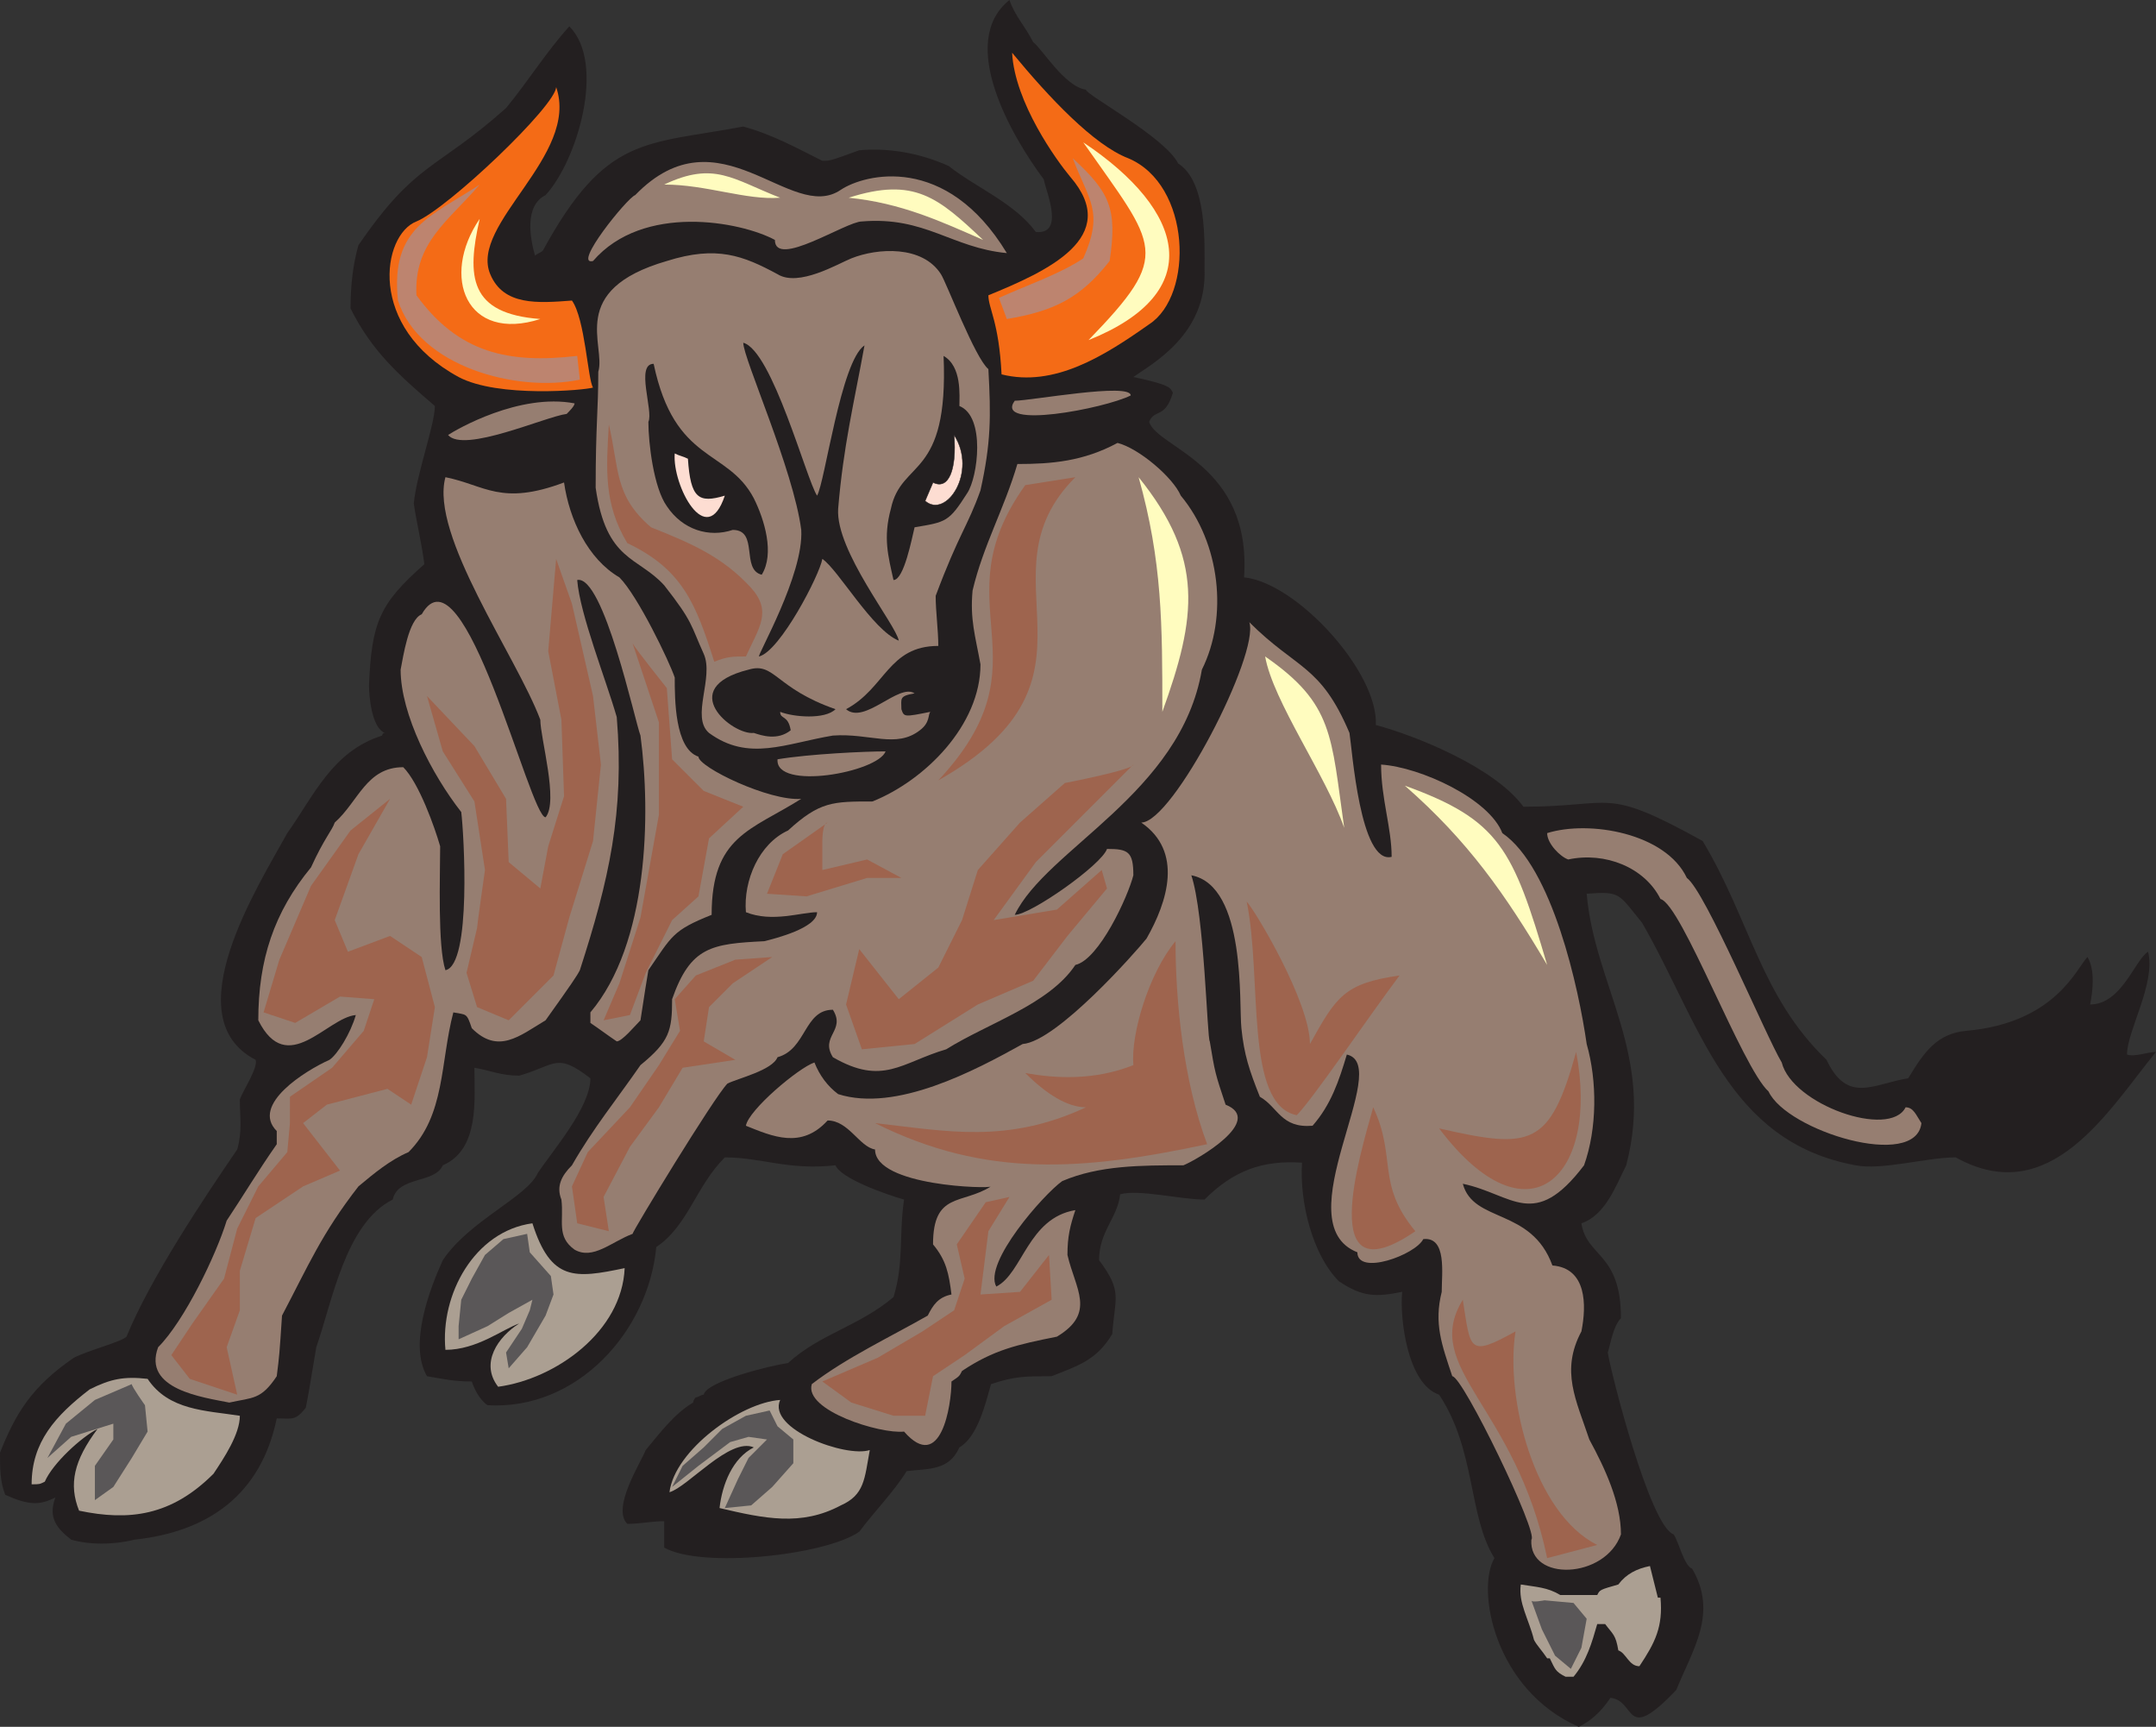 <svg xmlns="http://www.w3.org/2000/svg" width="613.5" height="491.25"><rect width="100%" height="100%" fill="#333333" stroke="none"/><path fill="#231f20" fill-rule="evenodd" d="M425.25 443.25c-7.5-12-5.25-30.75-15.75-46.5-9-3-11.25-21.75-10.5-29.25-7.5 1.5-11.25 1.5-18-3-7.5-7.5-11.25-22.5-10.5-33.75-11.25-.75-19.5 2.25-27.75 10.5-6.75 0-18.75-3-24-1.5-.75 6.75-6 10.5-6 18.75 6.75 9 4.5 10.5 3.75 21-4.5 7.5-9.75 9-17.25 12-7.5 0-10.5 0-17.25 2.25-1.5 5.25-3.75 15-9 18-3 6.75-9 6-15 6.75-3.75 6-9 11.25-13.5 17.25-9.75 6.75-45 10.5-55.5 4.5v-7.5c-3.75 0-6.75.75-10.5.75-4.5-4.5 3.75-17.25 5.25-21 3.75-4.5 8.25-10.5 13.5-13.5 0-.75.75-1.5.75-1.5.75 0 1.5-.75 2.25-.75.75-3.75 18.75-8.25 24-9 9-8.25 20.25-10.5 30-18.75 3-9.75 1.5-17.25 3-27.75-5.25-1.5-18-6-19.5-9.75-13.5 1.5-21-2.25-31.5-2.25-8.25 8.25-10.5 19.5-19.5 25.5-2.25 24-22.5 46.5-48 45-2.25-1.5-3.75-4.5-4.5-6.75-5.25 0-8.25-.75-12.75-1.5-5.25-9 .75-24.75 4.5-33 7.5-11.25 24-18 27-24.75 4.5-6.75 15-18.75 15-27-9.75-7.5-9.75-3.75-20.25-.75-5.25 0-8.25-1.5-12.75-2.25 0 9 1.5 23.25-9 27.75-2.25 5.25-12.75 3-14.25 9.75-13.5 6.75-17.25 29.25-21.75 42-2.25 13.5-2.25 13.5-3 17.25-3 3.75-3.75 3-8.25 3-4.5 21.75-19.5 32.25-40.5 34.5-6 1.5-12.75 1.5-18 0-3.75-3-6.75-6-4.5-12-4.5 2.25-7.5 2.25-14.25-.75-1.5-3.75-1.5-7.5-1.5-12 4.5-11.25 9-18.75 21-27 4.5-2.25 13.5-4.5 15-6 6.75-16.5 21.75-39 31.5-53.25 1.5-5.25.75-9 .75-14.25.75-2.25 5.25-9 4.5-11.25-23.25-12 .75-49.5 9-64.5 7.5-10.5 12.75-23.25 27-27.75 0 0 0-.75.75-.75-3.75-1.5-4.5-10.5-4.5-13.5.75-18 3-23.25 15.75-34.5-.75-6-2.25-12-3-17.25.75-8.25 6-22.5 6-27.75-10.5-9-18-15.75-24-27.75 0-6.75.75-12.75 2.25-18 16.5-24 21.75-21 42-39C150.75 22.5 155.25 15 162 7.5c10.5 10.5 2.25 38.25-6.75 48-6 3-4.5 12-3 17.25.75-.75 1.5-.75 2.25-1.5 18-33 29.25-30 57-35.25 8.25 2.25 15 6 22.5 9.75 2.25 0 2.25 0 10.5-3 8.25-.75 17.25.75 25.5 4.5 7.5 6 18.75 10.5 24.75 18.75 8.25.75 3-11.25 2.25-15-9-12-24.75-39-9.75-51 1.5 4.5 4.5 7.5 6.75 12 2.25 1.5 9 12.75 15 13.5 0 1.5 22.5 13.5 26.25 21 8.25 5.25 7.5 22.5 7.5 30 .75 18.75-15 27-20.25 30.75 10.5 2.25 10.5 3 11.25 4.5-2.25 7.5-5.25 4.5-6.75 8.25 2.25 7.5 29.25 12 27 44.25 15 1.5 38.25 27 37.5 42 11.25 3 33.75 12 42 23.25 26.25 0 22.5-6 51 9.75 13.5 22.5 16.5 44.25 35.25 62.25 6 12.75 13.5 6.75 23.25 5.25 4.5-7.5 8.25-12.75 16.5-13.5 25.5-2.25 31.5-18 34.5-21 2.25 3.75 1.5 9.75.75 13.5 9 0 12.75-12.75 16.5-15 2.25 9-6 22.5-6 29.25 2.25.75 6-.75 8.25-.75-13.5 16.5-30 45-57 30-8.25 0-21 3.75-28.5 2.25-36.75-6.75-44.25-40.5-60.75-69-6.75-8.25-6-9-15.75-8.25 2.25 26.25 19.5 45.75 11.25 77.25-3 6-6 14.25-12.75 16.5 1.5 9.75 11.25 8.25 11.25 27-2.25 2.25-3 7.5-3.75 9.75.75 5.25 12 49.5 18.75 51.75 1.5 2.25 3 9 5.25 9.75 7.5 12.75 0 23.25-4.5 34.5-15 15.75-11.25 3-18.75 2.25-3 4.5-6 6.75-9 8.25-24-10.5-29.25-39-24-48"/><path fill="#ab9f92" fill-rule="evenodd" d="M445.5 477c-3-1.5-3-2.25-4.5-5.25h-.75c-1.5-2.25-3-3.75-3.75-5.25-1.5-6-4.5-10.5-3.75-15.75 4.5.75 7.5.75 11.25 3h10.5c.75-1.5.75-1.5 6-3 2.25-3 5.25-4.5 9-5.25l2.25 9h.75c.75 8.25-1.5 12.75-6 19.5-3 0-3.75-3.75-6-4.5-.75-4.5-1.5-4.5-3.75-7.5h-2.25c-1.5 5.25-3 10.5-6.75 15h-2.25"/><path fill="#967e71" fill-rule="evenodd" d="M435.75 438c2.25-1.5-19.5-46.5-22.5-46.5-3-9-5.25-15-3-24 0-5.25 1.5-15.75-5.25-15-2.25 4.5-18.75 10.5-18.75 3.75-21-8.25 10.5-53.25-3-56.25-2.25 7.5-4.5 14.25-9.75 20.25-9 .75-9.75-5.25-15-8.25-3-7.5-4.5-12-5.25-19.5-.75-6.75 1.5-40.5-14.25-43.5 3.75 11.25 4.5 46.5 5.25 47.25 1.5 9 1.5 9 4.5 18 11.25 4.5-8.25 15.75-12 17.25-12 0-24 0-34.5 4.5-5.25 3.75-22.5 23.25-18.75 30 7.5-3.75 9-19.5 22.5-21.75-1.5 4.5-2.25 7.5-2.25 12.75 2.25 9.75 8.25 16.5-3 23.25-11.25 2.25-18 3.75-27 9.75-.75 1.5-.75 1.5-3 3 0 6.75-3 26.25-13.5 14.25-6.75.75-28.5-6-26.25-13.5 9.75-7.5 22.5-13.5 33-19.5 1.5-3 3-5.25 6.75-6-.75-6-1.5-9.75-5.25-14.25 0-15 8.25-11.25 16.5-16.5 0 .75-33 0-33-10.5-4.5-.75-7.5-8.25-13.5-8.25-7.5 8.25-15.75 4.5-23.25 1.5.75-4.5 15-16.5 19.5-18 1.5 3.75 3.75 6.75 6.75 9 16.5 5.25 39-6.75 52.5-14.25 9.75-.75 32.25-26.25 35.25-30 6-10.5 10.5-24.75-1.5-33 9 0 33.75-48 30.75-57 13.5 13.5 20.25 12 28.5 31.5.75 4.5 3 37.5 12 35.25 0-8.25-3-16.5-3-26.25 11.25.75 30.75 9.75 34.5 19.5 14.25 9.75 21.75 44.25 24 60 3 10.5 3 24-.75 34.5-14.25 18.75-20.25 8.25-34.5 5.25 3 11.25 19.5 6.75 25.5 23.25 9.75.75 9.75 11.25 8.25 18.75-6 11.25-1.5 19.5 2.25 30.75 4.5 8.25 9 18 9 27-4.5 12.75-26.25 13.5-25.5 1.5"/><path fill="#ab9f92" fill-rule="evenodd" d="M22.5 429.75c-3-7.5-1.5-14.25 5.25-23.25-4.5 2.25-12.75 9.75-15 15-1.5.75-1.5.75-3.75.75 0-12 6.75-19.5 16.5-27 6-3 9.75-3.75 16.5-3 6 9 16.5 9 26.25 10.5 0 5.25-4.5 12-7.5 16.5-12 12-24 13.5-38.25 10.5m182.25-.75c.75-6.75 3.75-14.25 9.75-17.25-6.75-3-18.75 11.25-24 12.75 1.5-12 20.25-25.5 31.5-26.25-3.75 8.25 18.75 16.5 25.5 14.25-1.5 8.25-1.5 12.75-8.25 15.75-11.25 6-21.75 3.75-34.5.75"/><path fill="#967e71" fill-rule="evenodd" d="M65.25 399c-7.5-1.5-24.75-3.75-20.25-15.75 7.5-7.5 16.5-26.25 19.5-36 4.5-6.75 9-14.25 14.25-21.75v-3.75c-7.5-7.5 8.25-17.25 15-20.25 2.25-1.5 6-7.5 7.5-12.75-8.25.75-19.5 18-27.75 1.5 0-17.25 4.5-30.75 15-43.5 3.75-8.25 6-10.5 6.75-12.75 6.75-6 9-15.75 19.5-15.75 4.5 4.5 9 17.25 10.5 22.5 0 8.25-.75 28.5 1.5 35.25 7.5-1.5 5.25-39 4.5-45C123 220.5 114 203.25 114 190.5c.75-3.75 2.25-14.25 6-15.75 12-21 30.75 57.75 35.25 57.75 3.75-4.5-1.5-22.5-1.5-27.75-6.75-18-31.5-52.5-27-69C138 138 142.5 144 160.5 137.25c1.5 10.5 6.75 21.75 15.75 27 5.25 5.25 14.25 24 15.75 28.5 0 6 0 20.25 6.75 22.5 0 3 20.25 12.75 29.25 12-14.25 9-25.5 10.5-25.5 33-11.25 4.5-11.25 6-18 15.75-.75 4.5-.75 4.5-2.25 14.25-1.5 1.5-5.25 6-6.75 6-2.25-1.5-5.25-3.75-7.5-5.25v-3c16.5-19.5 17.25-56.25 14.25-78.75-1.5-3.75-10.5-45.75-18-44.25.75 9.75 8.25 28.5 11.25 39 2.25 27-2.25 46.5-10.5 72-.75 1.5-2.25 3.75-9.75 14.25-7.5 4.5-13.5 9.75-21 2.25-1.5-4.5-1.5-3.75-5.25-4.5-3.75 14.25-2.25 29.25-12.75 39.75-5.25 2.25-9.75 6-14.25 9.75C91.5 351 87.75 360 80.25 374.25c-.75 11.25-.75 11.25-1.5 17.25-4.5 6.75-6.75 6-13.5 7.5"/><path fill="#ab9f92" fill-rule="evenodd" d="M141.75 394.5c-5.25-6.75 0-14.25 6-18-4.5 1.5-12 7.5-21 7.5-1.5-15.75 8.25-33.75 24.75-36 5.25 16.5 12 15.75 26.25 12.75-.75 18-19.5 31.5-36 33.75"/><path fill="#967e71" fill-rule="evenodd" d="M163.5 355.5c-5.25-3.75-3-8.25-3.75-14.25-1.5-3.75 0-6.75 3-9.75 6-10.5 12.75-18.75 19.5-28.5 8.25-6.75 9-9.75 9-18.75 5.25-15 11.25-15.75 26.25-16.5 3-.75 15-3.75 15-8.25-4.5 0-12.75 3-20.25 0-.75-9 3.75-19.5 12-23.25 9-8.25 12.75-8.25 24-8.25 15-6 30.75-21.75 30.75-39-1.5-8.25-3-12.75-2.25-21 3-12.75 9-23.25 12.75-36 9.75 0 18.75-.75 28.5-6 6 1.5 15.75 9.75 18 15 11.25 13.5 13.5 34.5 6 49.5-6 35.25-44.25 51-53.25 69.75 4.5 0 24.75-14.25 26.25-18.75 6 0 7.5.75 7.5 7.5-1.5 6-9.75 24-16.5 25.5-7.5 11.25-24.75 16.5-36.75 24-12.75 3.75-18 10.5-32.25 2.25-3.75-6 3.75-7.5 0-13.5-8.25 0-7.5 11.25-15.75 13.5-1.5 3.75-11.25 6-14.25 7.5-3.75 3.75-27 42-27 42.75-6 2.25-11.25 7.5-16.5 4.5m339.75-45c-7.5-6.75-24.75-53.25-30.75-54.75-4.5-9-15.75-13.5-26.25-11.25-2.25-.75-6-4.5-6-7.5 12-3.75 33.75 0 39.75 12.75 5.25 3.75 22.5 45 27 52.5 3 12 30.75 21.75 35.25 12.75 2.25 0 3 2.25 4.5 4.5-1.5 13.5-38.25 2.25-43.5-9"/><path fill="#967e71" fill-rule="evenodd" d="M221.25 216c9-1.5 24.75-2.25 30.75-2.25-2.25 6-31.5 11.25-30.75 2.25"/><path fill="#f46b16" fill-rule="evenodd" d="M168.75 110.25c-2.25.75-27 3-38.25-3-26.25-14.25-21.75-40.5-12-44.25 9-3.75 39.75-33 39.75-38.25 6.75 19.5-24.75 39-18.75 53.25 3.75 9 13.5 8.25 23.25 7.5 3.75 5.25 4.5 22.5 6 24.75"/><path fill="#967e71" fill-rule="evenodd" d="M170.25 105.75c2.25-7.5-9-23.25 19.5-31.5 14.25-4.5 21.75-1.5 31.5 3.75 6 3.75 17.25-3 21-4.5 7.5-3 20.25-3.75 25.5 4.5 1.5 2.25 9.75 24 13.5 27 .75 13.5.75 21-2.25 34.5-3.75 10.5-6 12-12.75 30 0 4.5.75 9.75.75 14.25-14.25 0-15 12-26.25 18 5.25 4.5 15-7.5 19.5-4.5-4.5.75-3.75 1.5-3.75 4.5.75 2.25.75 2.25 8.25.75-.75.75 0 3-3 5.25-6.75 5.25-14.25.75-24.75 1.5-13.5 2.25-24 7.5-35.25-.75-5.25-4.5 1.5-15.75-1.5-22.5-3.75-8.25-3-9-11.25-19.5-7.5-8.25-16.5-6.75-19.5-27.75 0-18 .75-21.75.75-33"/><path fill="#231f20" fill-rule="evenodd" d="M214.5 208.5c-6 .75-22.5-12.75-1.5-18 7.5-2.25 7.5 5.25 24.75 11.25-3 3-12 2.25-15.75.75 0 2.25 2.25.75 3 5.25-3.75 3-8.25 1.5-10.5.75m1.5-21.75c-.75 0 12.75-23.25 12-36-2.25-17.25-16.5-48.75-16.5-53.25 8.25 2.25 18 39 21 43.5 2.25-3.75 6.75-38.25 13.5-42.75-3 16.5-6 28.5-7.5 46.5-.75 12 16.5 33 17.25 37.5-7.5-3-17.25-20.25-21.75-23.25-.75 4.5-12 26.25-18 27.75"/><path fill="#231f20" fill-rule="evenodd" d="M254.25 165c-1.5-6.75-3-12-.75-20.25 3-14.25 16.5-8.25 15-43.5 5.25 3 4.5 11.25 4.5 14.25 7.5 3 5.25 20.25 2.25 24.75-5.25 8.25-6 8.25-15 9.75-.75 3-3 15-6 15m-45.75-14.25c-6.75 2.25-14.25 0-18.75-6.75-3.75-5.25-5.25-18-5.25-24 1.5-3-3.75-16.5 1.5-16.5 6 28.5 21 24 28.5 38.25 3 6 6 15.75 2.25 21.75-6-1.5-.75-12.75-8.25-12.75"/><path fill="#fdddd2" fill-rule="evenodd" d="M192 129c1.5.75 2.25.75 3.75 1.5.75 11.25 3 12.75 10.5 10.5-5.25 15.75-15-3-14.25-12"/><path fill="#967e71" fill-rule="evenodd" d="M127.5 123.75c2.25-1.5 20.25-12 36-9 0 .75-1.5 2.25-2.25 3-6 .75-29.25 11.25-33.75 6M288.75 114c4.5 0 33-5.25 33-1.5-7.5 3.75-39 9.75-33 1.5"/><path fill="#f46b16" fill-rule="evenodd" d="M285 106.5c-.75-15-3.75-18.75-3.75-22.5 16.5-6.75 38.25-16.5 23.25-33.75-3.75-4.5-15.75-21-16.5-35.25 10.5 12.75 23.25 26.25 33 30 18 7.5 18.75 39 6 47.25-12.75 9-27 18-42 14.25"/><path fill="#967e71" fill-rule="evenodd" d="M180.75 55.5c24-24.75 44.25 8.25 58.5-1.5 6.75-4.5 30-10.5 47.25 18-15.75-1.5-23.25-10.5-41.25-9-4.5 0-24.75 13.5-24.75 5.25-9.75-5.25-37.5-10.5-51.75 6-6 1.5 9.75-18 12-18.75"/><path fill="#fdddd2" fill-rule="evenodd" d="M271.5 123.75c.75 9.75-1.5 15.75-6 13.5l-2.25 5.25c6 5.25 15-8.25 8.25-18.75"/><path fill="none" stroke="#231f20" stroke-linecap="round" stroke-linejoin="round" stroke-miterlimit="10" stroke-width=".12" d="M271.5 123.75c.75 9.75-1.5 15.75-6 13.5l-2.25 5.25c6 5.25 15-8.25 8.25-18.75zm0 0"/><path fill="#fffcbf" fill-rule="evenodd" d="M399.75 223.5c27 9.75 30.75 18 40.5 51-12-20.25-22.5-35.25-40.5-51"/><path fill="#9e644e" fill-rule="evenodd" d="M448.5 299.25c6.75 35.25-13.5 55.5-39 21.75 26.25 6 31.5 5.25 39-21.75M390.75 315c-3.75 13.5-16.5 54.75 12 35.25-11.25-13.5-5.25-21-12-35.25m-36-58.5c4.5 21.75-.75 57.75 14.25 60.75 4.5-4.5 20.25-27.75 29.25-39.75-15.75 2.25-18 6-25.5 19.5 0-12-15.75-38.25-18-40.5"/><path fill="#fffcbf" fill-rule="evenodd" d="M360 186.75c19.5 13.5 18.75 22.5 22.5 48.75-5.25-15-20.25-36-22.5-48.75"/><path fill="#9e644e" fill-rule="evenodd" d="M334.5 267.75c0 17.25 2.25 39.75 9 57.75-35.25 7.5-63 9.75-94.5-6 20.25 2.25 37.5 6 60-4.5-5.25 0-11.25-3.75-17.25-9.75 8.25 1.5 19.5 2.25 30.75-2.25-.75-9 4.5-26.25 12-35.25m81.75 102c-12 19.5 15 30 24 73.5l14.25-3.75c-18-9-26.25-42-23.25-60.75-13.5 7.5-12.75 5.25-15-9"/><path fill="#fffcbf" fill-rule="evenodd" d="M324 135.75c18.75 23.25 16.5 39.75 6.75 66.75 0-24.75 0-42.75-6.75-66.75"/><path fill="#9e644e" fill-rule="evenodd" d="M306 135.75 291.75 138c-24.75 34.5 7.5 49.5-24.75 84 51.75-29.25 10.5-57.75 39-86.25m16.5 81.75-27.75 27.75-12 16.5 18-3 12.75-11.25 1.5 5.25-11.25 13.5L294 279l-15.75 6.75-18 11.25-15 1.5-4.5-12.75L244.5 270l11.25 14.25 11.25-9 6.75-13.5 4.5-14.25 12-13.5L303 222.75s19.5-3.75 19.5-5.25m-87 16.5-12.75 9-4.5 11.25 11.25.75 17.25-5.25h9.75l-9.75-5.25-12.75 3v-8.25s0-5.25 1.5-5.25m-15.75 38.25-10.5.75-11.25 4.5-6 6.75 1.5 9-6 9.75-8.25 12-12 12.75-4.5 9.75 1.5 10.5 9 2.25-1.5-9.75 7.5-14.25L187.5 315l6.75-11.25 15-2.25-9-5.25 1.5-9.75 6.75-6.75 11.25-7.5m34.5 130.5-12-3.75-8.25-6 15.75-6.75 12.75-7.5 9-6 3-9-2.25-9.75 8.25-12 6.75-1.5-6 9.75-2.25 18 11.25-.75 8.25-10.5.75 12.75-13.5 7.5-11.25 8.25-9 6-2.25 11.25h-9M180 183l7.5 22.5v26.25L182.25 261l-6 18.75-4.5 10.5 7.5-1.5 4.5-12 7.5-15 7.5-6.75 3-16.5 9.75-9-11.25-4.5-9-9-1.5-20.25s-9-11.25-9.75-12.75m-44.25 81-3 12.75 3 9.75 9 3.75 12.75-12.75L162 261l6.75-21.75L171 217.5l-2.25-19.5-6-26.25-4.5-12.75-2.25 26.25 3.75 19.5.75 21.75-4.5 14.25-2.25 12-9-7.5-.75-18-9-15L121.5 198l4.5 15.75 9 14.25 3 19.5s-2.25 15.75-2.25 16.5m-39 19.5L84 291l-9-3 4.5-15 9-21 11.25-15.75 11.25-9-9 15.75-6.75 18.75 3.75 9 12-4.5 9 6 3.75 14.25-2.25 14.25-4.5 13.5-6.75-4.5-17.25 4.5-6.75 5.25 10.5 13.5-10.5 4.5-13.5 9-4.5 15v11.25l-3.75 10.5 3 13.5-13.5-4.5-5.25-6.75 6-9 9-12.75 3.75-14.25 6-12 8.25-9.75.75-8.25V312l12-8.25 9-10.5 3-9-9.75-.75"/><path fill="#fffcbf" fill-rule="evenodd" d="M222 56.25c-9.75.75-21-3.75-33-3.75 14.25-6.75 19.5-1.5 33 3.75m57.75 12c-12-5.25-23.25-10.5-38.25-12 18.75-6 25.5 0 38.25 12m-126 22.5c-21 6.75-28.5-12-17.25-28.5-3.75 16.5-3 27 17.25 28.5m154.5-50.25c29.25 19.5 35.25 42.75 1.5 56.25 24-24.75 19.5-26.25-1.5-56.25"/><path fill="#bd846f" fill-rule="evenodd" d="M136.5 52.5c-13.5 9-25.5 12-23.25 33 6 18.75 33.75 26.25 51.75 22.5l-.75-6.75c-19.5 2.25-33.75-.75-45.75-17.25-.75-15 9-21 18-31.5M305.25 45c10.5 9.75 12.75 14.25 10.5 29.25-8.25 10.5-15.75 14.25-29.25 16.5l-2.25-6c8.25-3.75 17.25-6.75 24-11.25 6-13.5 1.5-16.5-3-28.5"/><path fill="#9e644e" fill-rule="evenodd" d="M173.25 120.75c-.75 12.75-1.5 22.5 5.25 33.75 15.75 7.5 19.5 17.25 24.75 33.75 3.75-1.5 5.25-1.5 9-1.5 3.75-8.25 7.5-12.75 1.5-19.5-8.25-9-17.25-12.75-28.5-17.25-10.5-9-9-16.5-12-29.25"/><path fill="#5a5758" fill-rule="evenodd" d="m37.5 393.75-10.5 4.5-8.25 6.75-5.25 9.75 6.75-6 12-3.75v4.5L27 417v9.75l5.25-3.75 5.25-8.25 4.5-7.5-.75-7.5s-3.75-5.25-3.75-6M150 351l-6.75 1.5L138 357l-3.75 6.75-3 6-.75 7.5V381l8.25-3.75 6-3.75 6.75-3.75-.75 3-2.25 5.25-4.5 6.75.75 4.5 5.25-6 5.25-9 2.25-6-.75-5.25-6-6.75L150 351m69 50.25-6.75 1.5-6.75 3.75-5.25 5.25-6 5.25-3 6 7.5-6 9-6.75 5.25-1.5 5.25.75-5.25 5.25-3 6-3.75 8.25 7.5-.75 6-5.25 6-6.75v-6.75l-4.5-3.75-2.25-4.5m216.75 54 3 8.25 3.75 7.5 4.5 3.75 3-6 1.5-8.25-3.75-4.5-8.25-.75s-3.75.75-3.75 0"/></svg>

